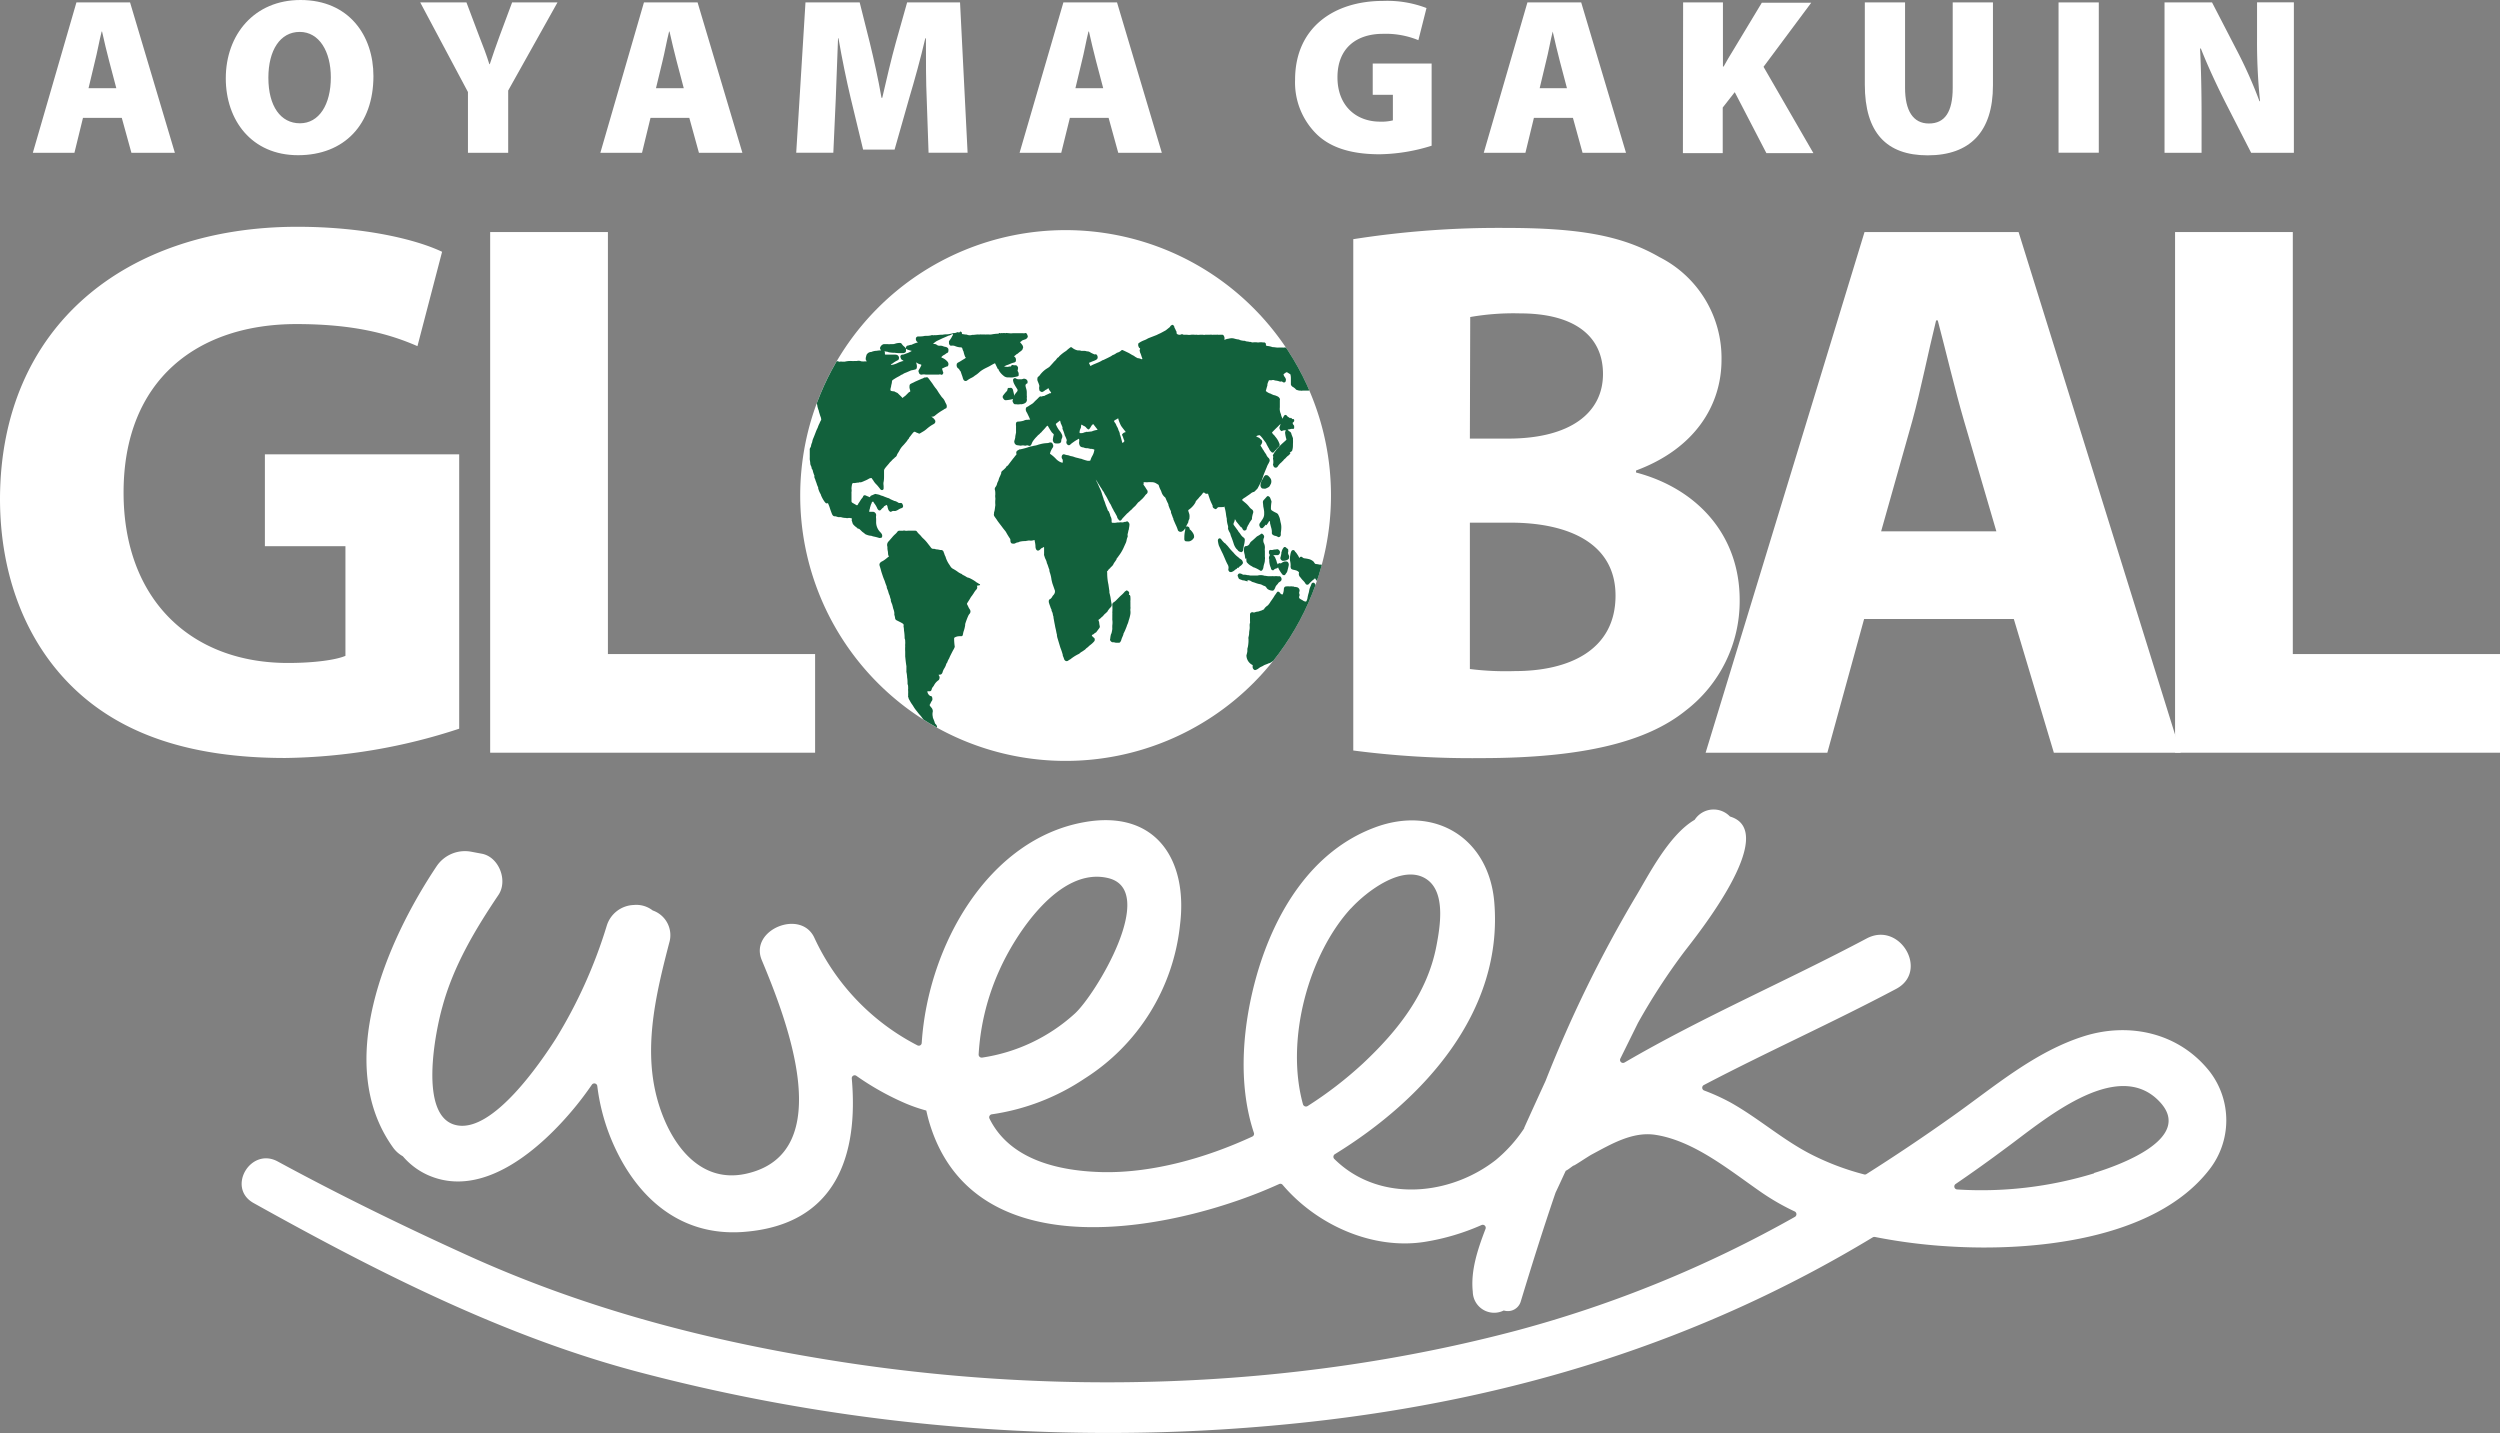 <svg xmlns="http://www.w3.org/2000/svg" xmlns:xlink="http://www.w3.org/1999/xlink" viewBox="0 0 351 201.19"><rect x="0" y="0" width="351" height="201.19" fill="#808080" stroke="none"/><defs><style>.cls-1{fill:none;}.cls-2{fill:#fff;}.cls-3{clip-path:url(#clip-path);}.cls-4{fill:#12613c;}</style><clipPath id="clip-path"><path class="cls-1" d="M112.36,69.57a37.26,37.26,0,1,0,37.25-37.26,37.25,37.25,0,0,0-37.25,37.26"/></clipPath></defs><g id="Layer_2" data-name="Layer 2"><g id="レイヤー_2" data-name="レイヤー 2"><path class="cls-2" d="M64.47,102.31a81,81,0,0,1-24.41,4.11c-13.36,0-23-3.35-29.72-9.81S0,80.74,0,70C.09,45.67,17.81,31.84,41.75,31.84c9.44,0,16.7,1.79,20.32,3.51L58.61,48.6c-4-1.75-9-3.1-17-3.1-13.78,0-24.26,7.74-24.26,23.65,0,15.09,9.53,23.93,23.07,23.93,3.73,0,6.76-.43,8.08-1V76.69H37.19V63.79H64.47Z"/><polygon class="cls-2" points="68.82 32.58 85.35 32.58 85.35 91.83 114.44 91.83 114.44 105.68 68.82 105.68 68.82 32.58"/><path class="cls-2" d="M190,33.58A131.87,131.87,0,0,1,211.37,32c10.07,0,16.27,1,21.62,4.1a15.87,15.87,0,0,1,8.71,14.41c0,6.43-3.77,12.49-12,15.55v.28c8.34,2.19,14.55,8.55,14.55,17.91a19.36,19.36,0,0,1-7.6,15.53c-5.36,4.31-14.19,6.66-28.75,6.66A127.78,127.78,0,0,1,190,105.37Zm16.37,28h5.36c8.76,0,13.33-3.63,13.33-9.07S220.89,44,213.42,44a35.21,35.21,0,0,0-7,.51Zm0,32.35a40.62,40.62,0,0,0,6.34.29c7.51,0,14.11-2.89,14.11-10.6,0-7.31-6.55-10.24-14.79-10.24h-5.66Z"/><path class="cls-2" d="M261.72,86.91l-5.16,18.77H239.47l22.31-73.1h21.63l22.76,73.1H288.36l-5.62-18.77ZM280.29,74.6l-4.55-15.54c-1.26-4.32-2.55-9.8-3.68-14.08h-.23c-1.07,4.3-2.17,9.85-3.34,14.1L264.11,74.6Z"/><polygon class="cls-2" points="305.38 32.58 321.91 32.58 321.91 91.83 351 91.83 351 105.68 305.38 105.68 305.38 32.58"/><path class="cls-2" d="M186.87,69.57a37.26,37.26,0,1,1-37.26-37.26,37.26,37.26,0,0,1,37.26,37.26"/><g class="cls-3"><path class="cls-4" d="M152.38,60.64a.1.1,0,0,0,.09,0,.45.45,0,0,1,.2,0l.53-.06.07,0a2.69,2.69,0,0,1,.72-.21h.07s.05-.06,0-.1l-.46-.59c-.13-.17-.11-.18-.27,0a.47.47,0,0,0-.11.13,2,2,0,0,1-.24.37c-.11.14-.19.16-.33,0a.32.32,0,0,1-.12-.11.81.81,0,0,0-.33-.26.94.94,0,0,1-.22-.12c-.14-.1-.15-.1-.2.1a.5.5,0,0,0,0,.12.66.66,0,0,1-.09.29,1.19,1.19,0,0,0-.12.5.1.1,0,0,0,.06.11h.09a.86.86,0,0,0,.47-.08c.06,0,.12-.1.19,0M157,58.76l-.07,0a1.69,1.69,0,0,1-.29.17,1.13,1.13,0,0,0-.2.13.12.12,0,0,0,0,.14.44.44,0,0,0,.06.1,1.31,1.31,0,0,1,.25.45.47.47,0,0,0,.05.1,1.81,1.81,0,0,1,.24.57s0,0,0,0a1.37,1.37,0,0,1,.18.45c0,.08,0,.18.07.27.08.26.15.53.22.8s.06.31.25.13l.06-.06a.17.17,0,0,0,0-.21c-.1-.22-.14-.47-.26-.68a.11.11,0,0,1,0-.14.69.69,0,0,1,.36-.28l.09,0s0,0,0-.06,0-.06,0-.08a.57.57,0,0,1-.11-.11c-.13-.17-.27-.34-.4-.52a1.49,1.49,0,0,1-.18-.3,5.24,5.24,0,0,1-.3-.78.32.32,0,0,0,0-.09s0,0,0,0m14,12.45-.11.1a.5.5,0,0,1-.15.14.12.12,0,0,1-.17,0,.6.6,0,0,1-.16-.08.37.37,0,0,1-.18-.26.33.33,0,0,0,0-.13c-.09-.19-.18-.37-.26-.56a3.94,3.94,0,0,1-.18-.48q-.09-.26-.18-.54c0-.07-.05-.1-.11-.08a.49.49,0,0,1-.17,0,.33.33,0,0,1-.2-.09.16.16,0,0,0-.27,0,3.29,3.29,0,0,1-.48.56s0,0,0,0c-.16.24-.37.39-.53.63l0,.06a2.63,2.63,0,0,1-.51.7,2.67,2.67,0,0,1-.45.38c-.09.06-.09.09-.06.21s.1.29.14.45a1.7,1.7,0,0,1,0,.55.24.24,0,0,1,0,.09,1,1,0,0,0-.15.39l0,.06c-.15.3-.31.59-.46.88a.9.9,0,0,1-.56.48c-.11,0-.21,0-.32-.08a.35.35,0,0,1-.15-.23,5.36,5.36,0,0,0-.24-.6c-.13-.28-.25-.56-.37-.85,0-.07,0-.15-.07-.22a7.23,7.23,0,0,0-.26-.7l0-.11c0-.13-.09-.25-.14-.37a6.37,6.37,0,0,1-.23-.61.36.36,0,0,0,0-.11,8.19,8.19,0,0,1-.39-.85.3.3,0,0,0-.12-.15,1.49,1.49,0,0,1-.46-.71,1.89,1.89,0,0,0-.16-.36,3.86,3.86,0,0,1-.2-.51.27.27,0,0,0-.08-.16l-.35-.21a1.16,1.16,0,0,0-.65-.14,2.15,2.15,0,0,0-.43,0,1.59,1.59,0,0,1-.38,0h-.21s-.06,0-.05.1a.22.22,0,0,1,0,.14.12.12,0,0,0,0,.13l.11.16c.14.17.24.39.38.57a.4.4,0,0,1-.07.55,1.12,1.12,0,0,0-.25.28c-.09.12-.19.23-.29.34s-.27.24-.39.37l-.09.08a1,1,0,0,0-.3.29c-.07.1-.16.17-.23.28a.69.69,0,0,1-.18.16l-.31.31a.63.63,0,0,1-.23.2l0,0c-.06.12-.17.14-.24.24s-.17.14-.25.22l-.63.67-.15.21a.22.22,0,0,1-.36,0l-.14-.19a.35.35,0,0,1-.08-.16.9.9,0,0,0-.12-.3c-.1-.17-.18-.35-.29-.51s-.12-.26-.2-.38-.19-.37-.28-.56a1.07,1.07,0,0,0-.13-.21c-.11-.18-.2-.39-.31-.58a5.32,5.32,0,0,0-.37-.66,1.28,1.28,0,0,1-.11-.2,1.18,1.18,0,0,0-.24-.37l-.06-.11-.06-.12a5.27,5.27,0,0,1-.4-.64,1.34,1.34,0,0,0-.11-.14.57.57,0,0,1-.08-.13c-.05-.16-.17-.25-.23-.4s0,0,0,0,0,0,0,.06a1.08,1.08,0,0,1,.13.29,3.26,3.26,0,0,1,.26.53c.13.33.31.61.42,1s.19.58.28.86c0,0,0,.06,0,.07.18.31.24.69.39,1,.06.15.12.3.17.46a.24.24,0,0,0,.09.13.36.36,0,0,1,.12.2,2.86,2.86,0,0,1,.15.41.35.35,0,0,0,0,.08,1.14,1.14,0,0,1,.19.69c0,.25,0,.28.22.28a1.69,1.69,0,0,0,.59-.05s.1,0,.15,0a.25.25,0,0,0,.12,0,1,1,0,0,1,.39,0,1.11,1.11,0,0,0,.36-.08c.11,0,.22,0,.33-.09s0,0,0,0a.57.57,0,0,1,.34.38.38.38,0,0,1,0,.15c0,.17-.05.35-.07.52a.2.2,0,0,0,0,.07c-.1.21-.1.46-.18.67a.76.76,0,0,0,0,.21.54.54,0,0,1,0,.19,2.07,2.07,0,0,0-.15.5,1.65,1.65,0,0,1-.11.36c-.13.27-.25.56-.38.83a6,6,0,0,1-.62,1,3.8,3.8,0,0,1-.29.38.18.18,0,0,0,0,.07,4.2,4.2,0,0,1-.33.49l-.07.11a1.08,1.08,0,0,1-.32.45.65.65,0,0,0-.16.17.2.2,0,0,1-.09.09.8.8,0,0,0-.2.21.54.54,0,0,1-.15.18.13.13,0,0,0,0,.16,1.11,1.11,0,0,1,0,.17,7.51,7.51,0,0,0,.17,1.51c.05.32.09.64.14.95a1.43,1.43,0,0,0,0,.22c.05.17.09.35.13.53s.05.33.08.5.06.38.1.57a.42.42,0,0,1-.09.39.86.86,0,0,1-.13.14,4,4,0,0,0-.35.46.1.1,0,0,1,0,.05c-.11.07-.18.19-.29.26a1.65,1.65,0,0,0-.29.3,1.37,1.37,0,0,1-.17.17.39.39,0,0,0-.1.08,2,2,0,0,1-.35.3.12.12,0,0,0-.05.18,1.16,1.16,0,0,1,.09.41,2.84,2.84,0,0,0,.06.31.36.36,0,0,1-.06.32l-.48.64s0,0-.06,0-.23.22-.37.27-.07,0-.11.09a.11.11,0,0,0,0,.13c.08,0,.15.15.24.2a.29.29,0,0,1,.14.3.31.31,0,0,1-.08.23,3.3,3.3,0,0,1-.51.48,2.21,2.21,0,0,0-.33.29l-.11.09a1.36,1.36,0,0,0-.31.28.08.08,0,0,1,0,0l-.44.3a1.07,1.07,0,0,0-.28.19.74.74,0,0,1-.21.15,5.91,5.91,0,0,0-1.11.7.39.39,0,0,1-.14.08l-.18.12a.35.35,0,0,1-.55-.1.19.19,0,0,1-.05-.1,3.14,3.14,0,0,0-.18-.46.21.21,0,0,1,0-.1,7.76,7.76,0,0,0-.33-1l-.09-.29-.3-1a2.21,2.21,0,0,1-.11-.51.22.22,0,0,0,0-.08c-.08-.26-.11-.55-.18-.82s-.09-.46-.14-.69-.1-.57-.16-.85a.57.57,0,0,0,0-.14,1.68,1.68,0,0,1-.09-.32,1.14,1.14,0,0,0-.1-.36.58.58,0,0,1-.09-.26s0-.06,0-.07a1.7,1.7,0,0,1-.18-.44,5.27,5.27,0,0,1-.19-.56.82.82,0,0,1,0-.27.23.23,0,0,1,.06-.12s.07-.08.11-.08.22-.17.29-.31a1,1,0,0,1,.16-.23.83.83,0,0,0,.23-.41.3.3,0,0,1,0-.08.22.22,0,0,0,0-.16l-.35-1c-.05-.18-.09-.35-.13-.53a4.88,4.88,0,0,0-.23-1,1.32,1.32,0,0,1-.07-.3l0-.11c-.14-.3-.2-.65-.36-.94a.64.64,0,0,1,0-.07,2.25,2.25,0,0,0-.21-.53c-.07-.15-.11-.33-.17-.49a.55.55,0,0,1,0-.19c0-.25,0-.5,0-.75s0-.24-.16-.14a.61.61,0,0,1-.14.07.52.52,0,0,0-.19.14.72.72,0,0,1-.24.19c-.15.09-.33,0-.41-.19a1,1,0,0,1-.07-.42,4,4,0,0,0-.11-.71s0-.07,0-.11a.08.08,0,0,0-.08,0l-.07,0a1.08,1.08,0,0,1-.5.06.84.84,0,0,0-.27,0l-.4.07s-.07,0-.11,0a2.51,2.51,0,0,0-.55.06l-.09,0a.83.83,0,0,1-.34.13c-.14,0-.28.12-.42.16a.88.88,0,0,1-.28,0c-.17,0-.28-.15-.3-.38v-.1a.4.4,0,0,0-.07-.24,9.19,9.19,0,0,1-.52-.85,1.85,1.85,0,0,0-.19-.27c-.13-.16-.26-.32-.38-.49-.25-.34-.52-.66-.74-1-.1-.16-.22-.3-.32-.46a.46.46,0,0,1-.08-.42c0-.11,0-.22.06-.33.06-.27.08-.54.12-.81a.76.76,0,0,0,0-.15,4.43,4.43,0,0,1,0-.63,1.07,1.07,0,0,0,0-.31,1.77,1.77,0,0,1,0-.46.09.09,0,0,0,0-.07c0-.19,0-.39-.06-.58a.44.44,0,0,1,.08-.38,1.12,1.12,0,0,0,.23-.49,1.76,1.76,0,0,1,.15-.35.5.5,0,0,0,.05-.13,2.49,2.49,0,0,1,.21-.56c.06-.13.12-.27.17-.41a.29.29,0,0,0,0-.09.39.39,0,0,1,.16-.26,4.33,4.33,0,0,0,.4-.36.66.66,0,0,0,.14-.18s0-.08.08-.09a.93.93,0,0,0,.29-.3l.29-.38c.15-.19.29-.39.45-.57a3.17,3.17,0,0,1,.32-.39.1.1,0,0,0,0-.09s0-.05,0-.07a.36.36,0,0,1,.16-.42,1.65,1.65,0,0,0,.25-.15s0,0,.07,0a6,6,0,0,0,.61-.14c.32-.07.63-.2.94-.28a1.92,1.92,0,0,0,.4-.09,2.79,2.79,0,0,0,.69-.17l.23-.06a4.56,4.56,0,0,1,1-.15,1,1,0,0,0,.34-.09c.2,0,.34,0,.43.27a.43.43,0,0,1,0,.43,3,3,0,0,0-.34.64s0,.08-.05.13a.14.14,0,0,0,.06.17,4.78,4.78,0,0,1,.8.7,2,2,0,0,0,.62.43l.21.07c.06,0,.1,0,.09-.12l0-.24a.34.34,0,0,0-.07-.16.43.43,0,0,1-.08-.29c0-.24.18-.41.37-.36a2.62,2.62,0,0,0,.4.11c.18,0,.35.1.52.14a1.91,1.91,0,0,1,.47.12c.28.11.57.14.85.24l.1,0a6.39,6.39,0,0,0,.91.29,1.54,1.54,0,0,0,.3,0,.13.13,0,0,0,.13-.11,2.66,2.66,0,0,1,.25-.57,2.25,2.25,0,0,0,.25-.64s0,0,0-.06.06-.07.05-.13a.15.15,0,0,0-.12-.1c-.1,0-.19-.07-.29-.06l-.15,0-.38-.09c-.18,0-.38,0-.56-.1a1.3,1.3,0,0,1-.33-.07.41.41,0,0,1-.26-.28.82.82,0,0,1-.06-.44.92.92,0,0,0,0-.37c0-.05-.05-.08-.08-.06a1.3,1.3,0,0,1-.15.1,4.85,4.85,0,0,0-.61.39,2.63,2.63,0,0,0-.38.3c-.15.14-.26.16-.45,0l0,0a.43.43,0,0,1-.1-.45.32.32,0,0,0,0-.27,4.88,4.88,0,0,0-.27-.61l0-.06a7.87,7.87,0,0,0-.3-.81l0-.14a.49.49,0,0,0,0-.11c-.08-.11-.1-.27-.18-.39a1,1,0,0,1-.09-.27,1.21,1.21,0,0,0-.05-.18c0-.05-.08-.07-.11,0l-.48.38a.12.12,0,0,0,0,.13,4,4,0,0,0,.35.65c.06.08.11.16.17.23a2.34,2.34,0,0,1,.32.53.6.6,0,0,1,0,.49.84.84,0,0,0-.1.36s0,0,0,0c0,.24-.15.34-.32.37a1.7,1.7,0,0,1-.5,0c-.22,0-.41-.32-.35-.61a3.47,3.47,0,0,1,.11-.56s0-.11,0-.12-.2-.17-.29-.29c-.19-.28-.37-.58-.54-.89l0,0a0,0,0,0,0-.07,0,1.07,1.07,0,0,0-.19.18c-.21.28-.46.49-.67.76-.14.07-.22.24-.35.31a1.15,1.15,0,0,0-.22.22,4.6,4.6,0,0,0-.6.71,1.55,1.55,0,0,0-.14.29l-.09.19a.28.28,0,0,1-.4.12.4.4,0,0,0-.32,0,.55.55,0,0,1-.22,0,.94.94,0,0,0-.44,0,.41.41,0,0,1-.19,0l-.44-.06a.5.5,0,0,1-.36-.45.32.32,0,0,1,0-.14,3.76,3.76,0,0,0,.13-.48c0-.23.07-.46.11-.69a.76.76,0,0,0,0-.15v-.68a.34.34,0,0,0,0-.1,1.34,1.34,0,0,1,0-.4.16.16,0,0,1,.06-.12.34.34,0,0,1,.26-.1,3,3,0,0,0,.73-.12.77.77,0,0,0,.16-.07,1.22,1.22,0,0,1,.42-.06c.12,0,.22-.07.33,0s0,0,0-.07a5.83,5.83,0,0,0-.28-.62,3.17,3.17,0,0,0-.21-.41.69.69,0,0,1-.09-.48.28.28,0,0,1,.15-.22,1.36,1.36,0,0,0,.24-.13c.18-.13.36-.23.53-.34a2.12,2.12,0,0,0,.34-.33l.18-.17c.12-.1.23-.22.34-.33a1,1,0,0,1,.2-.17s.08-.05.11,0,.27-.07.4-.07l.09,0c.23-.16.48-.22.71-.36.07-.05.15,0,.23-.05a.07.07,0,0,0,0-.11.35.35,0,0,0-.05-.08,2,2,0,0,1-.26-.4q0-.14-.12-.06c-.13.15-.31.17-.46.31s-.23.11-.33.2h-.05l-.26-.13a.16.16,0,0,1-.07-.09,1.22,1.22,0,0,1-.05-.47.51.51,0,0,0,0-.3c-.07-.22-.16-.42-.24-.63a.75.75,0,0,1,0-.33.27.27,0,0,1,.12-.22.77.77,0,0,0,.22-.22,3.8,3.8,0,0,1,.86-.84l.36-.23a.75.75,0,0,0,.17-.14l.5-.55a1,1,0,0,1,.2-.21,2.1,2.1,0,0,0,.24-.27.82.82,0,0,1,.24-.25c.08,0,.12-.13.18-.18a5.57,5.57,0,0,1,.82-.65,1.48,1.48,0,0,0,.31-.25c.12-.11.25-.19.36-.29a.2.2,0,0,1,.27,0l.06.05a1.81,1.81,0,0,0,.76.35h.15a.77.77,0,0,1,.33.06s.08,0,.13,0h.26a1.07,1.07,0,0,1,.39.07.38.38,0,0,0,.13,0,1,1,0,0,1,.42.18c.16.09.33.16.5.24a.29.29,0,0,0,.13,0,.27.27,0,0,1,.14,0,.5.5,0,0,1,.2.43l0,.09a.54.54,0,0,1-.23.26l-.28.13c-.21.07-.41.16-.62.25l-.05,0a.14.14,0,0,0,0,.15,1.27,1.27,0,0,0,.07.12c.09.25.09.22.28.11s.53-.23.79-.35a4.23,4.23,0,0,0,.57-.27.79.79,0,0,1,.31-.14h0c.28-.14.57-.27.85-.42a2.14,2.14,0,0,0,.38-.23.7.7,0,0,1,.2-.08,3.24,3.24,0,0,0,.35-.21.44.44,0,0,1,.15-.08,1.22,1.22,0,0,0,.57-.33.2.2,0,0,1,.23,0l.24.11.52.25c.22.11.43.27.66.37a1,1,0,0,1,.24.16,4,4,0,0,0,.4.22l.05,0a1.29,1.29,0,0,1,.46.14h.06c.05,0,.09,0,.07-.1s0,0,0,0c-.12-.28-.18-.59-.32-.85a.3.3,0,0,1,0-.08.33.33,0,0,1,0-.36s0,0,0-.06a.1.1,0,0,0,0-.09l0,0c-.14,0-.18-.18-.24-.31a.65.65,0,0,1,0-.31c0-.07.06-.1.11-.13a3.31,3.31,0,0,1,.75-.38,2.69,2.69,0,0,0,.48-.24l.11-.05,1.11-.43c.15-.07.29-.15.44-.21s.53-.28.8-.42a2.15,2.15,0,0,0,.24-.18l.36-.29a.16.16,0,0,0,.07-.09.43.43,0,0,1,.22-.2.14.14,0,0,1,.2,0,.42.42,0,0,1,.16.21c0,.16.14.3.19.47a.31.31,0,0,0,.05.1.39.39,0,0,1,.08.21s0,.09,0,.14a.26.26,0,0,0,.18.17.55.55,0,0,0,.47,0,.22.22,0,0,1,.22,0,.37.37,0,0,0,.23.05h.28s.08,0,.11,0a1.6,1.6,0,0,0,.53,0,2.24,2.24,0,0,1,.52,0,.43.43,0,0,0,.16,0,.37.37,0,0,1,.15,0,1.15,1.15,0,0,0,.41,0h.38s.07,0,.09,0a.45.45,0,0,0,.28,0h.61a1.2,1.2,0,0,1,.37,0,.32.32,0,0,0,.14,0h.48a.66.66,0,0,1,.24,0,.55.55,0,0,0,.18,0h.4a.21.21,0,0,1,.19.13.63.63,0,0,1,.1.49c0,.06,0,.11.05.09a1.32,1.32,0,0,1,.49-.15,2.57,2.57,0,0,1,.4-.07,1.29,1.29,0,0,1,.51.07,3.86,3.86,0,0,0,.49.1c.07,0,.13,0,.2.07a2.41,2.41,0,0,0,.65.12h.08a.87.87,0,0,0,.47.1c.16.1.34,0,.5.12a.61.61,0,0,0,.19,0,2.19,2.19,0,0,1,.57,0,.75.75,0,0,0,.26,0,1.73,1.73,0,0,1,.5,0,.28.28,0,0,0,.18,0c.13,0,.21.07.28.19a.28.28,0,0,1,0,.13c0,.15.09.16.18.18a2.8,2.8,0,0,1,.76.17h.06c.24,0,.48.07.72.06s.54,0,.81,0a.66.66,0,0,1,.24,0,.44.44,0,0,0,.16,0,1.73,1.73,0,0,1,.45,0,1.2,1.2,0,0,0,.33.05.61.61,0,0,1,.18,0,.13.13,0,0,0,.08,0,3.41,3.41,0,0,1,.46,0,1.51,1.51,0,0,1,.37.06c.22,0,.44.07.66.06a.49.49,0,0,1,.29.06.15.15,0,0,0,.11,0c.13-.06.26,0,.38,0l.39,0h.17a2,2,0,0,0,.35,0c.16,0,.25.13.32.28a.89.89,0,0,1,0,.33.16.16,0,0,1-.09.14c-.21.06-.39.21-.6.27a.49.49,0,0,0-.25.12,1.38,1.38,0,0,1-.3.14.94.94,0,0,0,.2.2l.29.26a.62.62,0,0,1,.18.52.18.18,0,0,1,0,.11.69.69,0,0,1-.22.17.73.73,0,0,0-.27.2l-.37.37a.82.82,0,0,1-.32.24.18.18,0,0,0-.09,0c-.17.09-.17.09-.05.28s.2.26.3.39a.88.88,0,0,1,.12.26c.11.33.18.68.26,1a.43.43,0,0,1,0,.12.35.35,0,0,1-.26.41h-.82a.86.86,0,0,1-.35,0h-.11a1.56,1.56,0,0,1-.41-.11s-.08,0-.11-.08a1.74,1.74,0,0,0-.44-.34.52.52,0,0,1-.17-.16.36.36,0,0,1-.08-.24V53.24c0-.2,0-.4-.05-.6a.12.12,0,0,0-.06-.11l-.37-.23a.2.2,0,0,0-.22,0l-.31.22a.12.12,0,0,0,0,.13.6.6,0,0,0,.12.24,1.2,1.2,0,0,1,.16.27.42.42,0,0,1,0,.33c0,.11-.09.19-.18.2a.27.27,0,0,1-.24-.06,1.05,1.05,0,0,0-.11-.07c-.06,0-.11,0-.16,0a.14.14,0,0,1-.16,0,2.35,2.35,0,0,0-.57-.13.67.67,0,0,1-.19-.05.47.47,0,0,0-.33,0,.86.86,0,0,1-.28,0c-.09,0-.16,0-.2.17a1.52,1.52,0,0,0-.15.44.5.5,0,0,1,0,.13c-.07.22-.13.44-.19.66s0,.1,0,.14a1.72,1.72,0,0,0,.63.35s0,0,.05,0a.48.48,0,0,0,.22.12.85.85,0,0,0,.34.11,3.57,3.57,0,0,1,.45.19.72.72,0,0,1,.25.29.36.36,0,0,1,0,.21v1a1.5,1.5,0,0,0,0,.43,1.74,1.74,0,0,0,.15.52s0,0,0,0a1.84,1.84,0,0,0,.2.57.25.25,0,0,0,0,.07c.08.32.1.3-.09.55s-.27.28-.4.42-.35.34-.52.51l-.38.39c-.06,0-.06.1,0,.18a.51.51,0,0,0,.14.18.85.85,0,0,1,.2.22l.16.2a2.93,2.93,0,0,1,.46.81.43.43,0,0,1,0,.41.73.73,0,0,1-.08.09,3.78,3.78,0,0,0-.39.41,2.7,2.7,0,0,0-.28.31.22.22,0,0,1-.35,0,1.17,1.17,0,0,1-.32-.42.88.88,0,0,0-.12-.21c-.09-.19-.21-.36-.29-.57a.35.35,0,0,0-.08-.13l-.49-.66a4.12,4.12,0,0,0-.28-.31.2.2,0,0,0-.16-.06l-.25.07-.15.08a.28.28,0,0,0,.13.09l.14.07a.53.53,0,0,1,.3.22.31.31,0,0,0,.09.07.4.4,0,0,1,.14.52.57.57,0,0,1-.16.26.08.08,0,0,0,0,.12s.06.12.1.17a1.28,1.28,0,0,1,.14.23.57.57,0,0,0,.08.13,1.37,1.37,0,0,1,.13.2c.07.13.16.25.24.37a.23.23,0,0,1,.07.1,1.25,1.25,0,0,0,.33.49.53.53,0,0,1,.11.14.44.44,0,0,1,0,.42c-.05.09-.08.18-.13.26a2,2,0,0,0-.21.44c-.07.18-.15.35-.22.53s-.22.52-.31.8-.11.31-.16.46a1.92,1.92,0,0,1-.12.25c-.08.16-.15.33-.24.5l-.26.49-.07.08-.28.28a.38.38,0,0,1-.23.14.9.9,0,0,0-.39.22c-.21.16-.42.29-.63.44s-.26.16-.38.25a.69.69,0,0,0-.13.11c-.07.08-.07.11,0,.17l.42.35a3.34,3.34,0,0,1,.52.54,1.62,1.62,0,0,0,.32.32.52.52,0,0,1,.16.14.42.42,0,0,1,.07.39,4.07,4.07,0,0,0-.16.67.77.77,0,0,0,0,.15.39.39,0,0,1-.07.16,3.18,3.18,0,0,0-.41.66c-.12.12-.15.32-.25.45a.25.25,0,0,0,0,.13.35.35,0,0,1-.29.26s-.07,0-.1,0a.54.54,0,0,1-.22-.25.66.66,0,0,0-.18-.24l-.05,0-.62-.76a1,1,0,0,1-.09-.18.67.67,0,0,0-.07-.11,0,0,0,0,0-.08,0,.14.14,0,0,0,0,.06c0,.15-.09.29-.14.43a.29.29,0,0,0,.05.32l.46.63a.71.71,0,0,1,.1.14,1,1,0,0,0,.11.17,2.42,2.42,0,0,1,.27.36,1.54,1.54,0,0,0,.44.44.39.39,0,0,1,.13.32,3.7,3.7,0,0,1-.06.48,7.1,7.1,0,0,0-.17.92.26.26,0,0,1-.08.19c-.09.08-.18.17-.3.08a.58.58,0,0,1-.4-.27c-.06-.07-.13-.12-.19-.19a2.19,2.19,0,0,1-.37-.73c-.09-.29-.19-.57-.3-.86a2.52,2.52,0,0,1-.15-.44.71.71,0,0,0-.11-.25,2.78,2.78,0,0,1-.21-.46.56.56,0,0,1,0-.23.88.88,0,0,0-.05-.33,3.63,3.63,0,0,1-.14-.8.5.5,0,0,0,0-.12,4.23,4.23,0,0,1-.11-.62,6,6,0,0,0-.21-1c0-.08-.05-.09-.11,0M139.7,51c-.3.12-.59.32-.88.47l-.47.23c-.15.08-.3.16-.44.25a3.11,3.11,0,0,0-.42.32,3.71,3.71,0,0,1-.54.42.45.45,0,0,0-.14.1,2,2,0,0,1-.44.27,3.47,3.47,0,0,0-.6.37.33.33,0,0,1-.39,0,.27.27,0,0,1-.1-.11,1.89,1.89,0,0,1-.09-.21c-.07-.31-.2-.57-.28-.87a.45.45,0,0,0-.06-.12.85.85,0,0,1-.18-.27.26.26,0,0,0-.11-.1,1,1,0,0,1-.15-.14.61.61,0,0,1-.08-.48s0-.08.06-.12a.36.36,0,0,1,.17-.13,5.89,5.89,0,0,0,.54-.32c.14-.09.28-.16.42-.26s.08-.09,0-.17a4.78,4.78,0,0,1-.22-.67s0-.05,0-.06a1.77,1.77,0,0,1-.18-.45.27.27,0,0,0-.16-.18l-.13,0a2.31,2.31,0,0,1-.69-.16,1,1,0,0,0-.44-.09.63.63,0,0,1-.27,0,.44.44,0,0,1-.19-.31,1.23,1.23,0,0,1,0-.19.18.18,0,0,1,0-.11l.1-.15a3,3,0,0,0,.29-.44,1.1,1.1,0,0,1,.15-.26,1.17,1.17,0,0,0,0-.11.17.17,0,0,0,0-.07s0,0,0,0a4.66,4.66,0,0,0-.45.22.2.2,0,0,1-.08,0l-.93.4-.82.39a3.73,3.73,0,0,0-.46.35s0,0,0,.06,0,0,0,0a1.46,1.46,0,0,1,.22,0,.6.6,0,0,1,.25.1.56.56,0,0,0,.44.14,1,1,0,0,1,.51.09,1.77,1.77,0,0,0,.33.08.59.59,0,0,1,.2.09c.17.11.21.26.15.56a.22.22,0,0,1-.13.18,1,1,0,0,0-.28.18,1.74,1.74,0,0,1-.26.15,1.55,1.55,0,0,0-.28.24.06.06,0,0,0,0,.08.51.51,0,0,0,.15.07,2,2,0,0,1,.7.53.52.52,0,0,1,.12.37.39.39,0,0,1-.14.29l-.07,0a4.17,4.17,0,0,0-.65.29h0c-.05,0-.06.06,0,.13a3.57,3.57,0,0,0,.1.35.21.21,0,0,1,0,.24v0c-.08.15-.16.2-.3.13a.36.36,0,0,0-.27,0h-1.57a1.63,1.63,0,0,1-.31,0,1.16,1.16,0,0,0-.49,0,.36.36,0,0,1-.45-.3.33.33,0,0,1,0-.36,5,5,0,0,0,.33-.61.11.11,0,0,0-.06-.16s0,0-.07,0a1.56,1.56,0,0,1-.52-.25s0,0-.07,0l0,0s0,0,0,0a1.32,1.32,0,0,1,.1.39.7.7,0,0,1,0,.29c0,.16-.11.27-.24.29a4.48,4.48,0,0,1-.5.11.73.73,0,0,0-.19.07l-.6.26a1.65,1.65,0,0,0-.46.23.31.31,0,0,1-.12.05,1,1,0,0,0-.22.13l-.17.1a7.16,7.16,0,0,0-.65.37l-.23.15a.31.31,0,0,0-.11.24,2,2,0,0,1-.1.49c0,.18-.08.36-.11.54a.49.49,0,0,0,0,.12.15.15,0,0,0,.11.15l.31.06a.16.16,0,0,1,.12,0,1.73,1.73,0,0,0,.36.18.49.49,0,0,1,.15.1c.19.2.4.37.59.59l.08.06s.09-.11.14-.15l.15-.1.11-.09.4-.4a.59.59,0,0,1,.19-.13c.07,0,.08-.09.06-.17l-.09-.35a1.09,1.09,0,0,1,0-.31.3.3,0,0,1,.15-.28c.12-.07.24-.12.37-.18l.27-.14,1-.44s.06,0,.08,0a.58.58,0,0,1,.29-.15A1,1,0,0,0,130,53a.23.23,0,0,1,.31.06l.11.13.48.65.12.18c.09.15.2.29.3.43a2.46,2.46,0,0,1,.3.4,8.27,8.27,0,0,0,.46.69,1.87,1.87,0,0,0,.28.35,1.53,1.53,0,0,1,.3.46c.06.15.15.3.22.45a.61.61,0,0,1,0,.48.21.21,0,0,1-.08.06,1.14,1.14,0,0,0-.34.19h0a7.65,7.65,0,0,0-1.1.75l-.09.07a.54.54,0,0,1-.52.13l.21.17a1,1,0,0,1,.26.27.38.38,0,0,1,0,.52,1.55,1.55,0,0,1-.32.2,5.33,5.33,0,0,0-.79.58,3.47,3.47,0,0,1-.38.29l-.57.34a.17.17,0,0,1-.2,0,.54.54,0,0,0-.21-.08l-.12-.06-.17-.09c-.08,0-.13,0-.19.06-.23.23-.42.53-.64.79,0,.14-.16.2-.22.33s-.27.35-.41.52-.32.33-.46.52a3.28,3.28,0,0,0-.2.31,4.8,4.8,0,0,1-.32.54,1.11,1.11,0,0,0-.09.19.52.52,0,0,1-.19.28.66.66,0,0,0-.21.2l0,0c-.22.12-.36.38-.57.53l0,0c-.23.32-.51.58-.74.91a.52.52,0,0,0-.1.31c0,.23,0,.47,0,.69s0,.57-.06.85,0,.44,0,.65v.25c0,.15-.06.22-.17.25a.29.29,0,0,1-.31-.14c-.15-.2-.31-.4-.47-.58a2.7,2.7,0,0,1-.53-.67l-.08-.1c-.06-.06-.09-.2-.16-.19a.7.7,0,0,0-.31.07,3.82,3.82,0,0,1-.64.32,4.19,4.19,0,0,1-.49.2.35.35,0,0,1-.14,0,.29.29,0,0,0-.2.05l-.09,0c-.21,0-.4.08-.61.06a.27.27,0,0,0-.09,0,.13.13,0,0,0-.1.09.43.43,0,0,0-.06.18,3.19,3.19,0,0,0-.06.53,1.54,1.54,0,0,1,0,.48,1,1,0,0,0,0,.17v1.1a.27.27,0,0,0,.11.21l.61.35a.08.08,0,0,0,.09,0,.51.51,0,0,0,.13-.16.39.39,0,0,1,.06-.13c.17-.2.28-.47.46-.67a1,1,0,0,0,.16-.23.25.25,0,0,1,.38-.17c.2.08.39.17.59.24a.7.7,0,0,1,.23.15.57.57,0,0,1,.11.16.23.23,0,0,1,0,.21c-.07.15-.09.32-.17.46s-.07.3-.15.41a.49.49,0,0,1-.06.27,2.8,2.8,0,0,1-.06.28c0,.06,0,.1,0,.11l.08,0c.16,0,.32,0,.48,0s.39.18.41.42a.25.25,0,0,1,0,.09,1.41,1.41,0,0,0,0,.46c0,.13,0,.26,0,.39a2,2,0,0,0,.51,1.42,2.37,2.37,0,0,1,.25.29.53.53,0,0,1,.07.45s0,.06-.06.09a.22.22,0,0,1-.16.05.39.39,0,0,1-.21,0,6.7,6.7,0,0,0-.74-.19,2.15,2.15,0,0,1-.36-.11.12.12,0,0,0-.08,0,2,2,0,0,1-.54-.14.57.57,0,0,1-.3-.17,3.55,3.55,0,0,0-.31-.23l-.31-.3a.45.45,0,0,0-.28-.16c-.05,0-.08,0-.12-.07s-.11-.08-.15-.13a2.23,2.23,0,0,1-.45-.42.78.78,0,0,1-.09-.21,2,2,0,0,0-.07-.23.29.29,0,0,1,0-.27s0-.07,0-.09a1.09,1.09,0,0,0-.47-.08.7.7,0,0,1-.38,0,2.2,2.2,0,0,1-.68-.11c-.11,0-.22,0-.33,0s-.31-.1-.47-.12a.32.32,0,0,0-.09,0c-.19,0-.31-.15-.39-.35s-.21-.55-.3-.84-.16-.42-.24-.63c0,0,0-.07-.09,0l-.07,0s-.08,0-.12,0a1.55,1.55,0,0,1-.24-.27,4.47,4.47,0,0,1-.48-.89c0-.09-.07-.17-.11-.25a3.18,3.18,0,0,1-.28-.71.69.69,0,0,0,0-.13,2.39,2.39,0,0,1-.2-.49c-.06-.21-.16-.4-.21-.62a1.57,1.57,0,0,1-.12-.3.41.41,0,0,1,0-.16.24.24,0,0,0,0-.09,1.36,1.36,0,0,1-.11-.28,2.38,2.38,0,0,1-.11-.38.54.54,0,0,0-.1-.23.26.26,0,0,1-.07-.17.86.86,0,0,0-.11-.33.74.74,0,0,1-.08-.29c0-.2-.05-.39-.07-.58a1,1,0,0,1,0-.17v-.15a2.21,2.21,0,0,0,0-.25c0-.08,0-.15,0-.24s0-.34,0-.51a.46.46,0,0,1,.08-.33.59.59,0,0,0,.1-.26,1.53,1.53,0,0,1,.13-.43.59.59,0,0,0,.05-.2,2.16,2.16,0,0,1,.14-.43c.12-.28.23-.57.34-.86a5.38,5.38,0,0,1,.24-.55l.06-.14a3,3,0,0,1,.22-.52,3.25,3.25,0,0,1,.22-.46.29.29,0,0,0,0-.26c0-.12-.07-.24-.11-.36s-.11-.36-.17-.54,0-.06,0-.09a4.15,4.15,0,0,1-.24-.78c0-.08,0-.16-.07-.23a.42.42,0,0,1,0-.16,4.39,4.39,0,0,0-.12-.71c0-.05,0-.11,0-.16,0-.29-.08-.58-.13-.86a.09.09,0,0,0,0,0s0-.06-.07-.05h0a1.65,1.65,0,0,1-.72.14,1.19,1.19,0,0,0-.49.1,3.81,3.81,0,0,1-.45.13l-.46.11-.12,0a1,1,0,0,1-.33.09.48.48,0,0,0-.3.07c-.07,0-.16,0-.21.08s0,.19,0,.28a2.59,2.59,0,0,0,0,.68.36.36,0,0,1-.15.32.27.27,0,0,1-.32,0,2.81,2.81,0,0,1-.38-.39c-.07-.08-.12-.17-.18-.25a.53.53,0,0,0-.15-.2,1.22,1.22,0,0,1-.3-.37.57.57,0,0,0-.12-.18,1.82,1.82,0,0,1-.22-.36.91.91,0,0,0-.27-.39c-.15-.11-.15-.29-.12-.49a.24.24,0,0,1,.08-.13c.1-.11.22-.19.31-.31l0,0c.13,0,.23-.15.36-.17l0,0a2.86,2.86,0,0,1,.61-.19c.1,0,.19-.07.29-.1a1.46,1.46,0,0,0,.2,0l.29-.2a1.26,1.26,0,0,1,.27-.2l0,0c.14-.15.3-.23.43-.38a.83.83,0,0,1,.15-.11l.21-.14a.23.23,0,0,0,.09-.2,1.93,1.93,0,0,1,0-.34.36.36,0,0,1,.19-.31.09.09,0,0,1,.1,0,.22.22,0,0,0,.22,0,.4.4,0,0,1,.2-.11s.07,0,.1-.06l.24-.12a2.42,2.42,0,0,0,.36-.18,1.41,1.41,0,0,1,.24-.13.26.26,0,0,0,.12,0,.46.46,0,0,1,.32-.09,1.28,1.28,0,0,0,.63-.13l.38-.2a.12.12,0,0,1,.14,0l.1.07a.85.85,0,0,0,.42.17s0,0,.07,0c.2,0,.4,0,.6,0s.46,0,.68.09a1,1,0,0,1,.33.08.22.22,0,0,0,.14,0,.53.53,0,0,1,.28,0h0c.13,0,.26,0,.38,0a3.37,3.37,0,0,1,.83-.1,5.14,5.14,0,0,0,.68,0,.66.66,0,0,0,.2,0,1,1,0,0,1,.48,0,.39.39,0,0,0,.14.05,2.19,2.19,0,0,0,.57,0c.05,0,.12.08.15,0s0-.09-.07-.15a.77.77,0,0,1,0-.45l.06-.23a.44.44,0,0,1,.13-.23.73.73,0,0,1,.49-.25l.06,0a2.1,2.1,0,0,1,.77-.17,3.24,3.24,0,0,1,.76-.05.46.46,0,0,1,.25.08.3.3,0,0,1,.14.29c0,.21,0,.22.19.22h1.26a.75.75,0,0,1,.29.06.44.44,0,0,1,.11.09.43.43,0,0,1,.08.51.17.17,0,0,1-.11.12,4.4,4.4,0,0,0-.66.39.68.68,0,0,1-.23.14.24.24,0,0,0-.08.06s0,0,0,.06a0,0,0,0,0,0,0h.2a3.21,3.21,0,0,0,.85-.31,5.25,5.25,0,0,1,.63-.22l.1,0s0,0,0,0,0,0,0,0a1.7,1.7,0,0,0-.23-.17c-.13-.06-.16-.22-.21-.35a.3.3,0,0,1,0-.21c.07-.1.15-.18.26-.17a.8.8,0,0,0,.36-.09l.39-.14a3.71,3.71,0,0,0,.53-.26,0,0,0,0,0,0-.06l0,0,0,0c-.15,0-.29-.08-.43-.11a.41.41,0,0,1-.24-.13c0-.07-.09,0-.1.07s0,.12,0,.17a.26.26,0,0,1-.16.27.44.44,0,0,1-.21.07h-.59l-.09,0a6,6,0,0,1-.61-.06.38.38,0,0,1-.18,0s0,0-.07,0a4.68,4.68,0,0,1-.54-.07h0c-.14-.09-.29-.06-.44-.11a.27.27,0,0,0-.13,0,1.13,1.13,0,0,1-.32-.06.44.44,0,0,1-.24-.21.33.33,0,0,1,0-.38.73.73,0,0,1,.44-.37c.21,0,.42,0,.62,0a.87.87,0,0,0,.28,0c.08,0,.17,0,.25,0a.1.1,0,0,1,.09,0,1.2,1.2,0,0,0,.42-.08,2,2,0,0,1,.64-.09.29.29,0,0,1,.25.14,1.5,1.5,0,0,0,.34.37,1,1,0,0,1,.24.29s0,0,0,0,0-.09,0-.13.08-.28.21-.29.33-.1.51-.12l.07,0a4.34,4.34,0,0,1,.87-.33c0-.06,0-.06-.05-.07a.48.48,0,0,1-.21-.45.27.27,0,0,1,.12-.25.28.28,0,0,1,.19-.07c.28,0,.56,0,.83-.06s.48,0,.72-.05a1,1,0,0,0,.33-.07.64.64,0,0,1,.2,0,.39.39,0,0,0,.2,0,.32.32,0,0,1,.14,0c.32,0,.64-.08,1-.06a2.48,2.48,0,0,1,.61-.06c.22,0,.44-.06.66-.1a2.58,2.58,0,0,0,.26-.08c.16,0,.32,0,.48-.09a.24.24,0,0,1,.23,0c.05,0,.1,0,.14,0s.08-.13.15-.12a.35.35,0,0,1,.2.16.31.31,0,0,1,0,.1c0,.08.06.1.11.1s.32.06.48.06a.49.49,0,0,1,.2.05,1.07,1.07,0,0,0,.64,0l.07,0c.26,0,.52-.06.78-.06a.72.72,0,0,0,.25,0,.26.26,0,0,1,.15,0c.18,0,.36,0,.53,0a1.09,1.09,0,0,0,.26,0h.37a.3.3,0,0,0,.2,0s.06,0,.09,0a5.9,5.9,0,0,1,.93-.11.21.21,0,0,0,.16-.07.1.1,0,0,1,.14,0,.1.1,0,0,0,.1,0,.84.84,0,0,1,.31,0,.35.35,0,0,1,.28,0,.07.07,0,0,0,.06,0c.15-.07.3,0,.45,0a.06.06,0,0,1,.06,0,1.71,1.71,0,0,0,.55,0h1.37a.7.7,0,0,0,.29,0c.15-.06.26,0,.33.18a.75.75,0,0,1,.07.18.24.24,0,0,1,0,.2.6.6,0,0,1-.37.32,2.92,2.92,0,0,0-.38.14.16.16,0,0,0-.08.06.62.62,0,0,1-.21.15s0,.07,0,.08a2.26,2.26,0,0,1,.25.29.7.7,0,0,1,.13.24c0,.07.08.14,0,.22a.61.61,0,0,1-.13.32l-.2.17a2.58,2.58,0,0,0-.41.33l0,0c-.19.05-.31.26-.49.33a.05.05,0,0,0,0,0s0,0,0,.06l0,0a.51.51,0,0,1,.24.54.28.28,0,0,1,0,.13.47.47,0,0,1-.33.2,3.06,3.06,0,0,0-.48.17,4.94,4.94,0,0,1-.49.19.35.35,0,0,0-.14.06,1.52,1.52,0,0,1-.42.18.76.76,0,0,0-.16.06,3.91,3.91,0,0,1-.51.24m-2.95,30.42a.46.46,0,0,1-.11.57,3.2,3.2,0,0,0-.36.52c-.1.13-.18.28-.29.4a2.8,2.8,0,0,0-.21.34l-.34.54-.05.08a.17.17,0,0,0,0,.18,3.59,3.59,0,0,1,.17.34,2,2,0,0,0,.2.35.5.5,0,0,1,0,.58,1.25,1.25,0,0,0-.23.35,10.11,10.11,0,0,0-.42,1.13l0,.15a4.67,4.67,0,0,1-.23.91,2.82,2.82,0,0,0-.07.31c-.05.28-.09.33-.31.34a.34.34,0,0,0-.22,0l-.12,0a1.38,1.38,0,0,0-.52.17.16.16,0,0,0-.08.15s0,.1,0,.15a8.5,8.5,0,0,0,.07.87.38.38,0,0,1,0,.21c-.05.09-.08.2-.14.29s-.26.48-.39.74-.17.35-.24.53a2.53,2.53,0,0,0-.28.6c-.14.11-.15.33-.23.48a2.56,2.56,0,0,1-.22.4,1.94,1.94,0,0,0-.2.49c-.08.21-.19.3-.36.31s-.14,0-.17,0a.23.23,0,0,0,.07.19.5.5,0,0,1,0,.43.23.23,0,0,1-.09.15l-.08.06a1.91,1.91,0,0,0-.58.7,2,2,0,0,1-.17.23.64.64,0,0,0-.13.26.85.85,0,0,1-.06.17.22.22,0,0,1-.21.14h-.29c-.05,0-.07,0-.05.1a.84.84,0,0,0,.41.57l.09,0c.16.06.19.24.2.42a.41.41,0,0,1-.09.28c-.11.15-.17.34-.27.5a.1.1,0,0,0,0,.14,1.3,1.3,0,0,0,.22.29.82.82,0,0,1,.19.41.5.5,0,0,1,0,.17,1.51,1.51,0,0,0,0,.67c0,.18.1.35.16.51s.09.23.12.35a.38.38,0,0,0,.14.22.58.58,0,0,1,.18.45c0,.15,0,.3,0,.44a.51.51,0,0,0,.06.3.4.4,0,0,1-.06.46s0,0-.06,0-.27,0-.37-.13a.54.54,0,0,1-.09-.12c-.09-.2-.22-.35-.32-.53s-.23-.34-.34-.52-.37-.53-.56-.81a1.58,1.58,0,0,0-.12-.15l-.19-.23a3.49,3.49,0,0,0-.37-.47c-.17-.18-.31-.39-.47-.58a4.72,4.72,0,0,1-.44-.63c-.08-.14-.18-.27-.27-.4s-.26-.45-.39-.68a.47.47,0,0,0,0-.1.31.31,0,0,1-.07-.26,1.3,1.3,0,0,0,0-.27,3.37,3.37,0,0,0,0-.52.91.91,0,0,1,0-.17,1.09,1.09,0,0,0,0-.26c0-.15,0-.3-.08-.45,0-.31,0-.62-.06-.92a4.17,4.17,0,0,0-.1-.79.28.28,0,0,1,0-.09c0-.23,0-.43,0-.66a.2.2,0,0,0,0-.07c-.08-.45-.12-.9-.17-1.36,0-.22,0-.44,0-.66a6.17,6.17,0,0,1,0-.75,1.79,1.79,0,0,1,0-.33,2,2,0,0,0,0-.34c0-.15,0-.29-.08-.45a.52.52,0,0,1,0-.11,6.9,6.9,0,0,0-.09-1,2.73,2.73,0,0,0-.05-.5.33.33,0,0,1,0-.17c0-.17,0-.21-.11-.29a3.18,3.18,0,0,0-.4-.23l-.5-.25a.37.37,0,0,1-.19-.32,2,2,0,0,0-.1-.42,1,1,0,0,1,0-.25,2.08,2.08,0,0,0-.13-.56c-.06-.15-.08-.32-.13-.48a1.4,1.4,0,0,0-.09-.29,2.6,2.6,0,0,1-.15-.42c0-.06,0-.12,0-.18a3,3,0,0,1-.14-.45.49.49,0,0,0-.06-.17,2.6,2.6,0,0,1-.13-.36,2.67,2.67,0,0,0-.13-.4,1.13,1.13,0,0,1-.12-.38.17.17,0,0,0,0-.07,5.91,5.91,0,0,1-.27-.74c-.1-.24-.2-.47-.28-.72s-.19-.54-.26-.83-.12-.39-.17-.59a.41.41,0,0,1,.1-.47.52.52,0,0,1,.19-.14,2.79,2.79,0,0,0,.53-.34c.14-.1.27-.22.41-.33s.06-.06,0-.16-.06-.38-.08-.57a2.51,2.51,0,0,1-.07-.55.33.33,0,0,0,0-.13.74.74,0,0,1,.13-.71,3.33,3.33,0,0,0,.25-.28l.28-.32a3.51,3.51,0,0,1,.42-.44,1.83,1.83,0,0,0,.3-.32.36.36,0,0,1,.33-.18,2.61,2.61,0,0,0,.28,0,.48.48,0,0,0,.2,0,.55.55,0,0,1,.31,0,.84.84,0,0,0,.35,0l.18,0h.89a.28.28,0,0,1,.24.14,2.45,2.45,0,0,0,.37.41,2.26,2.26,0,0,1,.25.28,2.23,2.23,0,0,0,.26.27,4.91,4.91,0,0,1,.61.67c.15.2.32.4.47.61a.4.4,0,0,0,.32.17.66.66,0,0,1,.38.07h.05a2.35,2.35,0,0,1,.53.09l.15,0a.37.37,0,0,1,.35.29,1.67,1.67,0,0,0,.08.2,1.83,1.83,0,0,0,.21.5s0,0,0,.06a4.28,4.28,0,0,0,.34.75,1.63,1.63,0,0,0,.11.17l.19.29a.93.93,0,0,0,.38.38,5.39,5.39,0,0,1,.6.37,2.59,2.59,0,0,0,.55.33c.09,0,.15.12.23.16a3.2,3.2,0,0,1,.54.3.63.63,0,0,0,.25.09,2.26,2.26,0,0,1,.42.19,4.25,4.25,0,0,1,.74.48,1.59,1.59,0,0,1,.35.22h0c.09,0,.12,0,.12.15m49.95,7.24a.7.7,0,0,1,.21.51.17.17,0,0,1,0,.12l-.24.45c-.1.16-.2.31-.31.46l-.35.52a.83.83,0,0,1-.13.18,2.32,2.32,0,0,0-.27.46,2.77,2.77,0,0,1-.22.37c-.11.15-.21.31-.31.47l-.18.24a1.22,1.22,0,0,0-.24.34.45.45,0,0,1-.14.19,2.57,2.57,0,0,0-.45.53l-.07.08s-.06.05-.07.08c-.1.19-.26.33-.35.52s-.24.25-.4.2a1.34,1.34,0,0,0-.44,0,1.12,1.12,0,0,1-.41,0,1.51,1.51,0,0,0-.42,0,.37.37,0,0,0-.2,0,.37.37,0,0,1-.29,0c-.17,0-.29-.16-.31-.45s0-.34,0-.51v-.14s-.05,0-.08,0c-.21.09-.33,0-.45-.25a.72.72,0,0,1-.06-.33c0-.05,0-.1,0-.15s0,0,0,0a0,0,0,0,0-.05,0l-.07.08-.09.1c-.11.12-.24.09-.37.07a.13.13,0,0,1,0-.07,1,1,0,0,0-.14-.34c-.1-.21-.18-.44-.27-.66,0-.06,0-.11,0-.17s0-.09-.09-.08a1.25,1.25,0,0,0-.3.12,4.43,4.43,0,0,1-.69.26l-.11,0a1.68,1.68,0,0,1-.33.16,1.4,1.4,0,0,0-.29.16,1,1,0,0,1-.48.23c-.24.14-.51.17-.75.34a1.92,1.92,0,0,1-.29.14,1.85,1.85,0,0,0-.33.21,1.13,1.13,0,0,1-.5.25c-.13,0-.31-.16-.34-.34s0-.24,0-.36A1.53,1.53,0,0,1,175,92a3.5,3.5,0,0,0,.13-.56c0-.07,0-.14,0-.21s0-.23.06-.35a5.6,5.6,0,0,0,.1-.81c0-.11,0-.23,0-.34a.7.7,0,0,1,0-.29,2.26,2.26,0,0,0,.09-.58c0-.2.05-.39.07-.58s0-.29,0-.43a1,1,0,0,1,.05-.39.5.5,0,0,0,0-.21c0-.35,0-.69,0-1a.32.32,0,0,1,.27-.29.19.19,0,0,1,.12,0,.37.37,0,0,0,.31,0,1.46,1.46,0,0,1,.36-.09c.16,0,.31-.09.47-.13s.23-.11.35-.15.11-.1.15-.17A1.79,1.79,0,0,1,178,85a3,3,0,0,0,.39-.53c.08-.13.17-.22.24-.34a6.65,6.65,0,0,0,.36-.56.05.05,0,0,1,0,0c.11-.12.19-.27.29-.4a.18.18,0,0,1,.27-.07.49.49,0,0,1,.17.15.4.4,0,0,0,.3.21s.07,0,.09-.05v0a2.28,2.28,0,0,0,.14-.65c0-.25.11-.41.3-.42a1.7,1.7,0,0,1,.55,0s0,0,0,0a.88.88,0,0,1,.36,0,.49.49,0,0,1,.29.06.14.14,0,0,0,.11,0,2.82,2.82,0,0,1,.31.07.33.33,0,0,1,.1.06.47.47,0,0,1,.16.54.44.44,0,0,0,0,.32.39.39,0,0,1,0,.3.29.29,0,0,0,.07.37l.18.11a1.69,1.69,0,0,1,.29.17.82.82,0,0,0,.33.12.13.13,0,0,0,.14-.09,1.85,1.85,0,0,0,.12-.33,5.1,5.1,0,0,1,.15-.7,2.22,2.22,0,0,0,.09-.37,2.23,2.23,0,0,1,.22-.69l.09-.24a.31.31,0,0,1,.23-.23.25.25,0,0,1,.28.17.83.83,0,0,1,.14.45,2.78,2.78,0,0,0,.07.57.59.59,0,0,1,0,.19.07.07,0,0,0,0,.1.38.38,0,0,0,.18,0,.33.33,0,0,1,.37.28,1.06,1.06,0,0,1,0,.4c0,.15,0,.32-.06.48a2.24,2.24,0,0,1-.15.69.39.39,0,0,0,0,.26c.07.15.09.32.17.46a3.2,3.2,0,0,1,.26.56.47.47,0,0,0,.06.09.58.58,0,0,1,.09.23,8.11,8.11,0,0,0,.42,1.14c.1.21.21.4.32.6a.94.94,0,0,0,.14.19M184.55,79a.23.23,0,0,0,.23.19,2.46,2.46,0,0,1,.46.08,1.46,1.46,0,0,0,.22,0,.2.2,0,0,1,.18.14.85.85,0,0,1,.09.24,1.91,1.91,0,0,0,.11.41.83.83,0,0,1,.07.27.78.78,0,0,0,.11.28,2.26,2.26,0,0,1,.13.2.74.74,0,0,1,.13.3.19.19,0,0,0,0,.07c.12.26.21.54.31.82,0,.09.09.18.13.27a.86.86,0,0,1,.11.43c0,.22,0,.29-.22.3a.57.57,0,0,1-.18,0,1.61,1.61,0,0,1-.61-.44c-.15-.18-.32-.34-.48-.5a4.07,4.07,0,0,1-.54-.62,2,2,0,0,1-.16-.24c-.09,0-.12.13-.19.15a1.24,1.24,0,0,0-.18.14,6.88,6.88,0,0,0-.54.54.29.29,0,0,1-.44-.09,1.79,1.79,0,0,0-.34-.43,3.44,3.44,0,0,1-.3-.35.58.58,0,0,0-.1-.12.67.67,0,0,1-.18-.32.58.58,0,0,1,0-.26.15.15,0,0,0-.05-.17.91.91,0,0,0-.37-.21,2.74,2.74,0,0,0-.39-.09.8.8,0,0,1-.25-.11.2.2,0,0,1-.06-.09.68.68,0,0,1-.05-.35.49.49,0,0,0,0-.17c0-.22-.06-.44-.1-.67,0,0,0-.08,0-.11a4.52,4.52,0,0,1,.09-.75,1.47,1.47,0,0,1,.13-.37.24.24,0,0,1,.1-.1.26.26,0,0,1,.38.12l.06.09a1.17,1.17,0,0,1,.24.3,2.38,2.38,0,0,1,.31.54s0,0,.07,0l0-.06a.25.25,0,0,1,.39,0,.51.51,0,0,0,.29.13,5.09,5.09,0,0,1,.66.12,1.51,1.51,0,0,1,.53.28.49.49,0,0,1,.18.24m-3.34-15.37c-.09.08-.16.17-.25.26l0,0a1.79,1.79,0,0,0-.41.37,1.71,1.71,0,0,1-.2.18.89.89,0,0,0-.13.14.4.4,0,0,1-.17.17c-.11.16-.27.24-.38.38a2.18,2.18,0,0,0-.26.34.33.33,0,0,1-.46.11c-.11-.06-.14-.2-.19-.32s0-.06,0-.09a1.84,1.84,0,0,0,0-.74.33.33,0,0,1,0-.17.46.46,0,0,0,0-.26.16.16,0,0,1,0-.19c.09-.1.14-.25.22-.36a3.25,3.25,0,0,0,.31-.42,4.22,4.22,0,0,0,.45-.49c.25-.26.52-.48.77-.71l.09-.09a.15.15,0,0,0,0-.19,5.57,5.57,0,0,1-.14-.71.5.5,0,0,1,.07-.38s0-.06,0-.08,0,0-.07,0-.3,0-.44.1a.09.09,0,0,1-.1,0,.52.52,0,0,1-.25-.35.31.31,0,0,1,0-.21c.14-.32.2-.7.34-1a4.87,4.87,0,0,1,.28-.56c0-.05.07-.07.11-.1s.18-.09.28.06.26.21.4.32.09,0,.14,0a.16.16,0,0,1,.15.07.21.21,0,0,0,.24.1c.05,0,.09,0,.1.1a.3.3,0,0,1,0,.21.77.77,0,0,1-.17.19c-.05,0-.06.07,0,.14a.47.47,0,0,0,.1.2.2.2,0,0,1,.08.15c0,.07,0,.13,0,.2a.16.16,0,0,1-.09.18l-.19,0h-.13a1.31,1.31,0,0,1-.5.09.62.62,0,0,0,.26.27.48.48,0,0,1,.26.35c.06.21.16.4.22.61a.36.36,0,0,1,0,.11,5.79,5.79,0,0,1,0,.72c0,.27,0,.53-.08.79a.3.3,0,0,1-.14.24.72.72,0,0,0-.23.2M158.6,83.5a.61.61,0,0,1,.11.4,2.18,2.18,0,0,1,0,.44,1.21,1.21,0,0,0,0,.19v.61a1.46,1.46,0,0,1,0,.36.69.69,0,0,0,0,.25,2.18,2.18,0,0,1,0,.43,5,5,0,0,1-.24.94,2.63,2.63,0,0,1-.23.65,2.6,2.6,0,0,1-.15.42,6.33,6.33,0,0,1-.36.79l0,.06c-.07.28-.23.51-.3.81a1,1,0,0,1-.14.28.21.21,0,0,1-.18.11h-.26a1,1,0,0,1-.45-.07c-.07,0-.16,0-.24,0a.51.51,0,0,1-.21-.15.31.31,0,0,1-.07-.36A2.83,2.83,0,0,1,156,89a.22.22,0,0,0,.05-.08,4.38,4.38,0,0,0,.12-.63,4.36,4.36,0,0,1,0-.51,2.69,2.69,0,0,0,0-.75,1.62,1.62,0,0,1,0-.22V86.3a1.23,1.23,0,0,0,0-.27.17.17,0,0,1,0-.07,7.37,7.37,0,0,0,0-1v0a.38.38,0,0,1,.18-.39,2,2,0,0,0,.42-.35c.2-.2.4-.41.6-.6a3.79,3.79,0,0,0,.53-.53A.46.46,0,0,1,158,83c.07,0,.13-.13.21-.1a.57.57,0,0,1,.31.25.28.28,0,0,1,0,.22.22.22,0,0,0,0,.18m19.19-9.89a4.79,4.79,0,0,1-.36.41c-.16.17-.39.1-.48-.15a.45.45,0,0,1,0-.45c.11-.15.22-.31.32-.47a1.58,1.58,0,0,0,.15-.24,1.22,1.22,0,0,0,.15-.63c0-.06,0-.17,0-.27a5.54,5.54,0,0,0-.12-.71,0,0,0,0,1,0,0l-.06-.63a.45.45,0,0,1,.12-.32c.14-.14.27-.3.41-.45a.41.41,0,0,1,.1-.09s.08,0,.13,0a.5.5,0,0,1,.29.31l.15.39a.33.33,0,0,1,0,.17,5.85,5.85,0,0,0-.07.72s0,.09,0,.14a.31.31,0,0,0,.15.29,3.91,3.91,0,0,0,.56.31,1,1,0,0,1,.22.14.27.27,0,0,1,.07.08,3.68,3.68,0,0,1,.23.53c.06.22.09.47.15.69a2.36,2.36,0,0,1,.07.79,5.32,5.32,0,0,1-.06.56,2.11,2.11,0,0,0,0,.26c0,.22-.13.36-.29.37a.16.16,0,0,1-.09,0,.9.9,0,0,0-.44-.18.8.8,0,0,1-.37-.2.33.33,0,0,1-.07-.13,2.93,2.93,0,0,1,0-.29,2.54,2.54,0,0,0-.12-.61c-.05-.18-.09-.37-.14-.55a.75.75,0,0,0,0-.16c-.07-.19-.1-.2-.19,0a3.17,3.17,0,0,1-.33.46m-2.63,7.9c-.16-.09-.33-.08-.48-.16a.86.86,0,0,0-.17,0l-.46-.17a.33.33,0,0,1-.18-.2.84.84,0,0,0-.07-.19.21.21,0,0,1,0-.23.28.28,0,0,1,.26-.19.85.85,0,0,1,.36.12.38.38,0,0,0,.23.06,1.24,1.24,0,0,1,.46.06l.08,0c.15,0,.29.06.43.06.3,0,.61,0,.92,0a1.72,1.72,0,0,1,.55-.06,1.79,1.79,0,0,1,.46.09s0,0,.07,0,.33.06.49.06h.43a.83.83,0,0,1,.27,0,.3.3,0,0,0,.13,0,1.43,1.43,0,0,1,.41,0,.8.8,0,0,0,.27,0c.15,0,.22.11.29.26a.06.06,0,0,1,0,0c.06.22,0,.35-.13.46l-.2.14a.23.23,0,0,0-.09.08,1.34,1.34,0,0,1-.23.29,1,1,0,0,0-.22.37c0,.08-.08.15-.11.23s-.16.23-.3.2a1.34,1.34,0,0,1-.57-.17.55.55,0,0,1-.17-.14l-.15-.21a.46.46,0,0,0-.18-.13,1.32,1.32,0,0,1-.35-.15,1.23,1.23,0,0,0-.41-.13,3.68,3.68,0,0,1-.54-.16c-.14-.06-.28-.09-.43-.14a.24.24,0,0,1-.1-.05,1,1,0,0,0-.47-.19s-.08,0-.11,0M143.72,53.17a.59.59,0,0,1,.34.08.43.43,0,0,1,.2.49.23.23,0,0,1-.06.12l-.07,0S144,54,144,54a.5.5,0,0,0,0,.27,2.68,2.68,0,0,0,.07.27,1.79,1.79,0,0,1,.09.57c0,.14,0,.27,0,.41a1.09,1.09,0,0,1,0,.36s0,.07,0,.11a.54.54,0,0,1-.25.61,1.3,1.3,0,0,1-.53.16.78.78,0,0,0-.22,0,1.19,1.19,0,0,1-.46,0l-.2,0a.3.3,0,0,1-.22-.17.83.83,0,0,1-.07-.13.36.36,0,0,1,0-.35s0,0,0-.09a4.63,4.63,0,0,1-1,.17c-.22,0-.32-.17-.42-.37a.18.18,0,0,1,0-.16l0-.06a5.49,5.49,0,0,1,.48-.6.46.46,0,0,0,.18-.32c0-.15.1-.22.21-.22a.47.47,0,0,0,.17,0c.16-.07.36.1.4.31s.14.5.16.77a.07.07,0,0,0,0,.05s0,0,0,0a.81.81,0,0,1,.18-.33l.23-.29,0,0a.29.29,0,0,0,0-.37c-.11-.19-.24-.37-.34-.57a1.56,1.56,0,0,1-.22-.58.28.28,0,0,1,.13-.32.23.23,0,0,1,.26,0,.7.7,0,0,0,.48.12c.12,0,.23,0,.35,0m31.33,25.18a.39.39,0,0,0,0-.28c0-.19-.07-.39-.11-.58a1.83,1.83,0,0,1,0-.66c0-.14.11-.19.21-.24h.09a.62.62,0,0,0,.48-.36.89.89,0,0,1,.27-.33c.26-.21.5-.44.75-.67A3.85,3.85,0,0,0,177,75a.18.18,0,0,1,.29,0l.09.09a.39.39,0,0,1,.06.45.9.9,0,0,0,0,.7,1.4,1.4,0,0,1,.15.71,1.43,1.43,0,0,0,0,.41v.8a1.15,1.15,0,0,1,0,.41.76.76,0,0,0,0,.16,2.16,2.16,0,0,1-.1.44,3.1,3.1,0,0,0-.11.51.75.75,0,0,1-.15.35.21.21,0,0,1-.3.08h0a4.57,4.57,0,0,0-.88-.45c-.12,0-.23-.14-.36-.19a2,2,0,0,1-.55-.43.4.4,0,0,1-.14-.36.64.64,0,0,1,0-.28m-50.92-7.2a1.87,1.87,0,0,0-.39.36.24.24,0,0,1-.4,0,.83.83,0,0,1-.14-.22,1.58,1.58,0,0,0-.13-.26c-.1-.21-.25-.36-.36-.55s-.08-.08-.13-.07a.22.22,0,0,1-.2-.11c-.06-.1-.11-.2-.16-.3a.38.38,0,0,1,.12-.46c.18-.06.35-.15.53-.22a.23.23,0,0,1,.18,0,3.94,3.94,0,0,1,.47.1l.14.06a.52.52,0,0,0,.16.06,1.82,1.82,0,0,1,.39.14l.53.2c.14,0,.26.14.4.19l.24.11a.39.39,0,0,1,.19.1l.08,0a1.62,1.62,0,0,1,.5.23.25.25,0,0,0,.2.06,1.42,1.42,0,0,1,.2,0c.16,0,.23.18.28.35a.18.18,0,0,1,0,.16c0,.1-.11.19-.2.21a1.67,1.67,0,0,0-.45.21,1.38,1.38,0,0,1-.41.19.76.76,0,0,1-.21,0,.52.52,0,0,0-.34.08.18.18,0,0,1-.23,0,.63.63,0,0,1-.25-.37,1.89,1.89,0,0,1-.09-.34c0-.09-.08-.15-.12-.23l-.39.23m49.69,8.6s-.07,0-.1.09-.22.13-.32.24a1.13,1.13,0,0,1-.31.21.47.47,0,0,1-.21.07c-.12,0-.22,0-.3-.13a.36.36,0,0,1-.07-.32.81.81,0,0,0-.08-.56,7.33,7.33,0,0,1-.38-.8l-.31-.72c-.11-.22-.22-.44-.32-.66s-.18-.37-.26-.56A4.47,4.47,0,0,1,171,76c-.05-.25.1-.45.28-.41a.29.29,0,0,1,.19.14,3.18,3.18,0,0,0,.49.54.1.1,0,0,1,.05,0c.13.18.29.3.42.47a9,9,0,0,0,.76.86l.08.1a3.43,3.43,0,0,0,.52.49.48.48,0,0,1,.11.09,1.09,1.09,0,0,0,.27.21.85.85,0,0,1,.23.2,1,1,0,0,1,.11.31.2.2,0,0,1-.05.15,1.08,1.08,0,0,1-.32.32.93.93,0,0,0-.28.28m4.3-1.31a.77.77,0,0,1,.1-.45.09.09,0,0,0,0-.11,1.24,1.24,0,0,0-.1-.2.49.49,0,0,1,0-.11c0-.19,0-.29.16-.35a.3.3,0,0,1,.16,0,.78.78,0,0,0,.37-.06l0,0a2.4,2.4,0,0,0,.46-.05c.15,0,.34.15.39.33a.23.23,0,0,1,0,.14c0,.17-.18.36-.31.36l-.5,0-.09,0s0,0,0,0a.06.06,0,0,0,0,.06.78.78,0,0,1,.28.41,3.89,3.89,0,0,1,.16.41c0,.13.1.26.15.42l.1-.11a.23.23,0,0,1,.19-.06.23.23,0,0,0,.21,0,1.44,1.44,0,0,1,.48-.24.35.35,0,0,0,.11,0c.21,0,.33,0,.44.27a.6.6,0,0,1,0,.35c-.05.25-.12.5-.18.74a.6.6,0,0,1-.12.24,2.43,2.43,0,0,0-.14.2.22.22,0,0,1-.26.12.38.38,0,0,1-.24-.18,4.2,4.2,0,0,1-.49-.79l0-.06s-.07-.06-.12,0a.35.35,0,0,1-.2.1.66.66,0,0,0-.36.22.13.13,0,0,1-.18,0,.29.29,0,0,1-.19-.21.14.14,0,0,0,0-.07,2.66,2.66,0,0,1-.24-1.13v-.17m-35.27-26.6a.25.25,0,0,0,0,.31.69.69,0,0,1,.09.43c0,.14,0,.19-.13.23a1.34,1.34,0,0,1-.27.07l-.45.09a3.11,3.11,0,0,1-.43,0h0a1.92,1.92,0,0,0-.24,0,.92.92,0,0,1-.61-.24,2.7,2.7,0,0,1-.58-.63.88.88,0,0,1-.16-.56c0-.16.11-.28.24-.26l.12.05a3.7,3.7,0,0,0,.92.16c.14,0,.28-.07.43-.06s.08-.06.11-.1.21-.18.34-.07a.12.12,0,0,0,.11,0h.15c.16,0,.25.09.33.24a.32.32,0,0,1,0,.3M183.15,95a.45.45,0,0,1,0,.45c0,.05-.05.1-.09.12a2.51,2.51,0,0,0-.53.59c-.08.1-.13.24-.21.34s-.18.23-.27.36a.25.25,0,0,1-.32.1s0,0-.07,0a.79.79,0,0,1-.11-.49c0-.19,0-.37.07-.55a.77.77,0,0,1,0-.15.91.91,0,0,0,0-.63.61.61,0,0,1,0-.3c0-.11.06-.17.13-.18h.67a.43.43,0,0,1,.31.13.15.15,0,0,0,.19.07c.08,0,.14,0,.19.09l.08.1m-6-26.48a.54.54,0,0,1-.21-.54,1.73,1.73,0,0,1,.25-.69,1.24,1.24,0,0,0,.16-.3.73.73,0,0,1,.29-.33s0,0,.07,0,.25,0,.36.15a1.5,1.5,0,0,1,.33.42.9.9,0,0,1,0,.63c-.1.17-.17.4-.34.49a2.58,2.58,0,0,1-.41.2.69.69,0,0,1-.28,0,.45.45,0,0,1-.27-.06M188.07,80a.31.31,0,0,1-.12.36,1.89,1.89,0,0,1-.57.28l0,0a.77.77,0,0,1-.45.08,1.48,1.48,0,0,1-.41,0,.26.26,0,0,1-.18-.16l-.12-.27a.38.38,0,0,1,0-.42.92.92,0,0,1,.26-.26,1.05,1.05,0,0,0,.23-.24.26.26,0,0,1,.35-.11.7.7,0,0,1,.2.08c.19.14.39.23.59.35a.44.44,0,0,1,.23.34M167.58,75a.87.87,0,0,1,.07.35.29.29,0,0,1-.07.22A1,1,0,0,1,167,76a1.23,1.23,0,0,1-.38,0,.27.27,0,0,1-.13,0c-.17-.06-.23-.19-.21-.42v-.14a4.35,4.35,0,0,1,.12-1,.88.88,0,0,0,0-.16c0-.3.18-.44.39-.34a.33.33,0,0,1,.23.3c0,.1.08.13.13.17a2.08,2.08,0,0,1,.41.55M181,78.42a1.14,1.14,0,0,1-.74.31.83.83,0,0,1-.22,0,.58.58,0,0,1-.25-.24.36.36,0,0,1,0-.27,3.61,3.61,0,0,0,.12-.57.61.61,0,0,1,0-.12.29.29,0,0,0,.05-.13,1.31,1.31,0,0,1,.25-.5.2.2,0,0,1,.27-.08.41.41,0,0,1,.13.1.38.38,0,0,0,.16.12.22.22,0,0,1,.1.19l0,.19s0,.06,0,.09a.21.21,0,0,0,0,.24c0,.1.07.19.11.28a.43.43,0,0,1,0,.25.21.21,0,0,1-.07.17"/></g><path class="cls-2" d="M11.65,16.55l-1.2,4.9H4.61L10.73.34h7.53l6.29,21.11h-6.1l-1.35-4.9Zm4.68-4.17-1-3.79c-.33-1.2-.72-2.92-1-4.16h-.06c-.32,1.24-.63,3-.94,4.18l-.9,3.77Z"/><path class="cls-2" d="M52.43,10.68c0,6.79-4.08,11.11-10.59,11.11S31.7,16.88,31.7,11c0-6.14,4-11,10.49-11C49,0,52.43,5,52.43,10.68m-14.75.24c0,4,1.73,6.39,4.43,6.39s4.34-2.64,4.34-6.45c0-3.63-1.63-6.38-4.37-6.38s-4.4,2.56-4.4,6.44"/><path class="cls-2" d="M65.7,21.45V12.92L59,.34h6.49l1.79,4.75c.58,1.48,1,2.55,1.42,3.91h.07c.42-1.28.83-2.46,1.36-3.91L71.9.34h6.37L71.35,12.71v8.74Z"/><path class="cls-2" d="M91.33,16.55l-1.19,4.9H84.29L90.41.34h7.53l6.29,21.11h-6.1l-1.35-4.9ZM96,12.38,95,8.59c-.32-1.2-.72-2.92-1-4.16h-.06c-.32,1.24-.63,3-.93,4.18l-.91,3.77Z"/><path class="cls-2" d="M130.11,13.89C130,11.5,130,8.68,130,5.38h-.09c-.65,2.81-1.54,6-2.22,8.27L125.6,21h-4.42l-1.77-7.34c-.54-2.27-1.19-5.39-1.69-8.29h-.06c-.12,3-.23,6.12-.32,8.51L117,21.44h-5.21l1.3-21.1h7.61L122.12,6c.57,2.34,1.2,5.14,1.64,7.73h.11c.59-2.58,1.29-5.56,1.91-7.78L127.36.34h7.43l1.06,21.1h-5.48Z"/><path class="cls-2" d="M150.21,16.55,149,21.45h-5.85L149.3.34h7.53l6.29,21.11H157l-1.35-4.9Zm4.68-4.17-1-3.79c-.32-1.2-.72-2.92-1-4.16h-.07c-.31,1.24-.62,3-.93,4.18l-.9,3.77Z"/><path class="cls-2" d="M201,20.46a25.42,25.42,0,0,1-7.29,1.2c-4.14,0-7-1-8.88-2.85a10.18,10.18,0,0,1-3-7.62c0-7.33,5.48-11.06,12.32-11.06a15.39,15.39,0,0,1,6.13,1l-1.14,4.51a12.09,12.09,0,0,0-5-.89c-3.48,0-6.36,1.82-6.36,6.11,0,3.93,2.55,6.22,6,6.22a6.43,6.43,0,0,0,1.78-.18V13.31h-2.83V8.92H201Z"/><path class="cls-2" d="M215.36,16.55l-1.19,4.9h-5.85L214.45.34H222l6.29,21.11h-6.1l-1.35-4.9ZM220,12.38l-1-3.79c-.32-1.2-.72-2.92-1-4.16H218c-.31,1.24-.62,3-.93,4.18l-.9,3.77Z"/><path class="cls-2" d="M236.31.34h5.59v9H242c.42-.78.89-1.56,1.36-2.32l4-6.64h6.94l-6.7,9,7,12.12H248l-4.44-8.56-1.69,2.16v6.4h-5.59Z"/><path class="cls-2" d="M267.47.34v12c0,3.18,1.11,5,3.35,5s3.34-1.63,3.34-5V.34h5.65V12c0,6.52-3.24,9.81-9.17,9.81-5.77,0-8.82-3.17-8.82-9.94V.34Z"/><rect class="cls-2" x="289.02" y="0.34" width="5.65" height="21.1"/><path class="cls-2" d="M303.9,21.45V.34h6.67l3.35,6.48a63,63,0,0,1,3.31,7.39h.08a80.4,80.4,0,0,1-.42-8.88v-5h5.17V21.45h-6l-3.58-7C311.34,12.19,310,9.36,309,6.81h-.11c.14,2.85.21,6,.21,9.45v5.19Z"/><path class="cls-2" d="M310.26,150.47c-4.27-5.43-11.22-7-17.63-5-7,2.2-12.69,7.16-18.57,11.31Q268.12,161,262,164.87a.45.45,0,0,1-.34,0,36.51,36.51,0,0,1-7.46-2.84C250.26,160,246.9,157,243,154.81a28.84,28.84,0,0,0-3.73-1.7.42.42,0,0,1-.05-.77c8.88-4.66,18.07-8.76,27-13.5,4.66-2.47.53-9.56-4.14-7.08-11.3,6-23,11-34,17.42a.42.42,0,0,1-.59-.54l2.47-5v0a88.06,88.06,0,0,1,6.5-10c1.62-2.11,13.57-16.88,6.43-19A3.17,3.17,0,0,0,238,115a1,1,0,0,1-.08.11c-3.67,2.14-6.58,8-8.28,10.8A179,179,0,0,0,217,151.75c-1,2.18-2,4.37-3,6.59l0,.07a20.17,20.17,0,0,1-4,4.46c-5.87,4.58-14.49,5.75-20.67,1.5a14.69,14.69,0,0,1-2-1.66.43.43,0,0,1,.08-.66C200,154.31,211.06,142,209.8,126.7c-.74-9-8.28-13.69-16.76-10.53-8.87,3.3-14,11.85-16.54,20.56-2,6.94-2.81,15.25-.45,22.33a.42.42,0,0,1-.22.51c-6.77,3.13-14.13,5.09-20.84,5-6.36-.12-13.22-1.74-16.07-7.53a.42.42,0,0,1,.33-.59,31.49,31.49,0,0,0,13-5,29.13,29.13,0,0,0,13.42-21.56c1.15-9.11-3.33-16.23-13.37-14.47-13.51,2.36-22,17.28-22.89,31a.41.41,0,0,1-.6.35,32.14,32.14,0,0,1-14.47-15.1c-1.89-4.11-9.16-1.12-7.39,3.12,3.34,8,10.93,27.09-2.19,30-7.35,1.63-11.51-5.7-12.8-11.8-1.46-6.86.28-14,2-20.62a3.67,3.67,0,0,0-2.32-4.54,3.74,3.74,0,0,0-2.65-.77A4.12,4.12,0,0,0,85.18,130a68.26,68.26,0,0,1-7.13,15.82C75.9,149.18,69.28,158.93,64.2,158c-5.62-1-3-13.46-2.09-16.64,1.55-5.74,4.59-10.83,7.88-15.72,1.34-2,.07-5.33-2.35-5.78l-1.49-.28a4.79,4.79,0,0,0-4.87,2.07c-7.11,10.66-14.48,27.78-6.09,39.47a4.23,4.23,0,0,0,1.37,1.22A10,10,0,0,0,60.12,165c7.79,3.42,15.91-3.87,20.5-9.42.88-1.06,1.7-2.16,2.48-3.29a.42.42,0,0,1,.76.19,28.81,28.81,0,0,0,1.69,6.8c3.21,8.27,9.5,14.39,18.86,13.68,13.14-1,16.11-10.95,15.18-21.53a.41.41,0,0,1,.65-.38,38,38,0,0,0,6.91,3.87,22.49,22.49,0,0,0,2.9,1c.09.39.18.78.28,1.16,5.65,20.54,31.75,16.26,46.67,10.27.86-.35,1.73-.72,2.59-1.11a.41.41,0,0,1,.49.11c4.83,5.69,12.72,9.17,20,8A32.24,32.24,0,0,0,208,172a.42.42,0,0,1,.57.53c-1.11,2.89-2.11,5.89-1.79,8.84a3,3,0,0,0,4.35,2.62,1.89,1.89,0,0,0,2.39-1.28c1.55-5.11,3.15-10.21,4.88-15.26,0,0,0,0,0,0,.48-1,.95-2.05,1.43-3.07a2.82,2.82,0,0,0,.4-.24l.71-.52c-.25.29,1.9-1.18,2.54-1.53,2.75-1.47,5.74-3.25,8.94-2.76,5.48.85,10.49,5.05,14.93,8.11a32.73,32.73,0,0,0,4.65,2.66.43.43,0,0,1,0,.75,167.62,167.62,0,0,1-39,15.94c-31.44,8.34-65.48,9.31-97.51,4-17.36-2.85-34-7.32-50-14.61-9-4.09-17.84-8.41-26.5-13.11-3.81-2.07-7.2,3.69-3.4,5.83C52.85,178.52,70.9,187.73,90,192.72a258.37,258.37,0,0,0,93.84,6.92c28.32-3.12,54.71-11.17,79.1-25.92a.45.45,0,0,1,.3-.05A77,77,0,0,0,273.71,175c11.38.71,28.74-.79,36.48-10.79a11.23,11.23,0,0,0,.07-13.74M140.31,136.23c2.22-5,8.38-14.59,15.26-12.95,7.15,1.69-1.8,16.47-4.7,19.06a24.71,24.71,0,0,1-13,6.15.43.43,0,0,1-.47-.44,33.3,33.3,0,0,1,2.91-11.82m49.35-8.67c2.17-2.38,7.32-6.35,10.63-4.12,2.7,1.82,1.92,6.58,1.38,9.39-1.28,6.66-5.43,11.9-10.29,16.46a54.58,54.58,0,0,1-7.79,6,.44.44,0,0,1-.65-.24c-2.53-9.17.86-21.11,6.72-27.51M294,164.74A53.91,53.91,0,0,1,274.77,167a.42.42,0,0,1-.21-.76q3.56-2.43,7-5c5-3.62,15.61-13,21.66-6.55,4.86,5.16-5.75,8.94-9.22,10"/></g></g></svg>